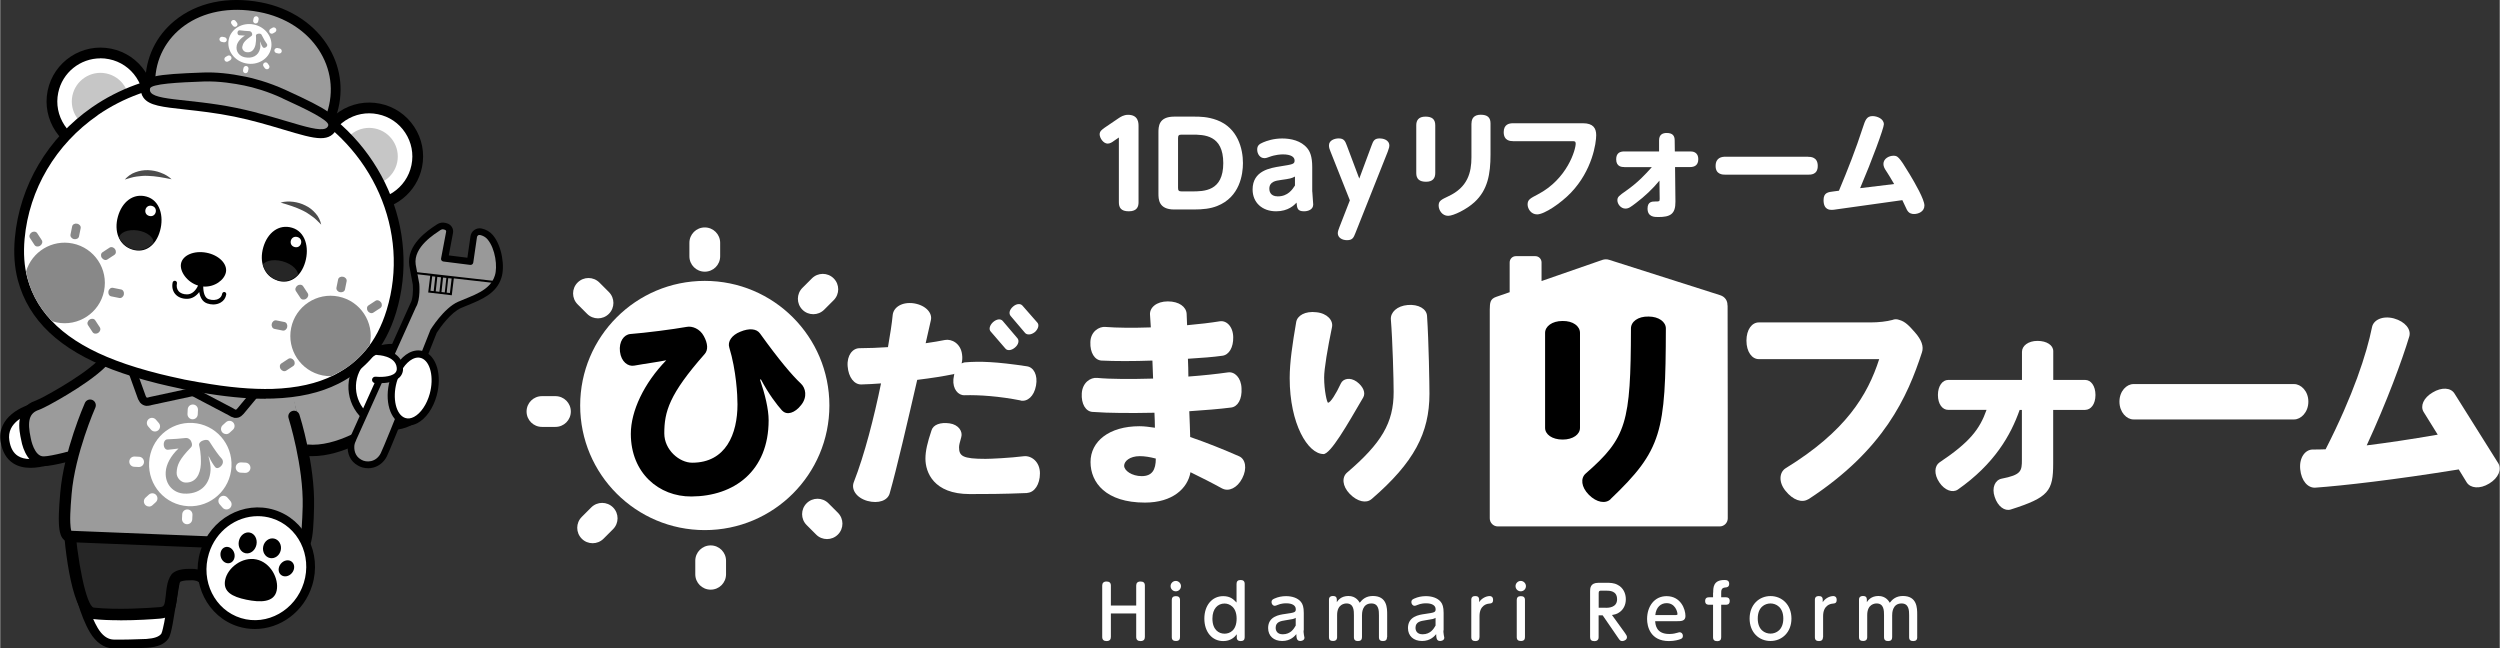 <?xml version="1.0" encoding="UTF-8"?>
<svg id="_レイヤー_2" data-name="レイヤー 2" xmlns="http://www.w3.org/2000/svg" width="116.97mm" height="30.34mm" xmlns:xlink="http://www.w3.org/1999/xlink" viewBox="0 0 331.57 86.02">
  <rect x="0" y="0" width="331.57" height="86.02" fill="#333333" stroke="none"/>
  <defs>
    <style>
      .cls-1, .cls-2, .cls-3, .cls-4 {
        fill: none;
      }

      .cls-2 {
        stroke: #000;
        stroke-width: 2.19px;
      }

      .cls-3 {
        clip-path: url(#clippath-1);
      }

      .cls-5 {
        fill: #fff;
      }

      .cls-6 {
        fill: #999;
      }

      .cls-7 {
        fill: #c6c6c6;
      }

      .cls-8 {
        fill: #9b9b9b;
      }

      .cls-9 {
        fill: #888;
      }

      .cls-10 {
        fill: #262626;
      }

      .cls-11 {
        opacity: .7;
      }

      .cls-4 {
        clip-path: url(#clippath);
      }
    </style>
    <clipPath id="clippath">
      <path class="cls-1" d="m36.66,37.12c1.73.61,3.29-.59,3.85-2.53.56-1.94-.25-3.95-1.82-4.5s-3.29.59-3.85,2.53c-.56,1.94.19,3.92,1.82,4.5Z"/>
    </clipPath>
    <clipPath id="clippath-1">
      <path class="cls-1" d="m17.43,33.01c1.72.59,3.29-.62,3.83-2.56s-.31-3.79-1.88-4.32-3.19.68-3.74,2.62c-.54,1.95.2,3.72,1.79,4.26Z"/>
    </clipPath>
  </defs>
  <g id="_レイヤー_2-2" data-name="レイヤー 2">
    <g>
      <g>
        <g>
          <path class="cls-5" d="m150.69,80.33v-2.65c0-.33.17-.54.57-.54.36,0,.58.14.58.54v6.81c0,.34-.17.55-.57.55-.35,0-.58-.14-.58-.55v-3.11h-3.36v3.11c0,.34-.17.55-.57.55-.35,0-.58-.15-.58-.55v-6.81c0-.32.17-.54.57-.54.35,0,.58.14.58.54v2.65h3.36Z"/>
          <path class="cls-5" d="m156.63,77.75c0,.38-.3.69-.69.69s-.69-.31-.69-.69.32-.69.69-.69.69.32.69.69Zm-1.22,1.84c0-.32.16-.51.54-.51.33,0,.55.13.55.51v4.93c0,.32-.15.51-.54.51-.33,0-.55-.13-.55-.51v-4.93Z"/>
          <path class="cls-5" d="m164,77.45c0-.32.16-.51.53-.51.32,0,.55.12.55.51v7.09c0,.34-.18.5-.52.5-.3,0-.53-.11-.53-.49v-.41c-.29.39-.82.9-1.8.9-1.49,0-2.5-1.23-2.5-2.98s1.02-2.98,2.5-2.98c.97,0,1.39.45,1.77.85v-2.48Zm-1.59,2.61c-.89,0-1.61.67-1.61,2,0,1.47.83,2,1.61,2,.7,0,1.6-.44,1.6-2s-.97-2-1.6-2Z"/>
          <path class="cls-5" d="m172.89,83.63c0,.11,0,.32.05.6,0,0,.07.34.07.36,0,.39-.44.44-.55.44-.47,0-.51-.38-.53-.91-.18.22-.74.91-1.87.91s-1.87-.67-1.87-1.72c0-1.54,1.46-1.76,2.27-1.87,1.24-.18,1.4-.21,1.4-.63,0-.51-.51-.78-1.26-.78-.16,0-.66,0-1.19.23-.13.06-.24.1-.34.1-.26,0-.43-.25-.43-.5,0-.27.17-.36.39-.46.49-.22,1-.32,1.54-.32.74,0,1.53.21,1.98.77.22.28.37.66.37,1.46v2.32Zm-1.04-1.67c-.26.15-.36.17-1.34.32-.63.1-1.32.2-1.32,1,0,.35.17.86.94.86,1.06,0,1.5-.77,1.72-1.16v-1.02Z"/>
          <path class="cls-5" d="m183.96,84.53c0,.33-.17.51-.53.51-.32,0-.54-.11-.54-.51v-2.9c0-.59,0-1.58-1-1.58-1.25,0-1.25,1.33-1.25,1.59v2.89c0,.34-.18.51-.53.51-.32,0-.54-.12-.54-.51v-2.91c0-.58,0-1.57-.98-1.57-.21,0-1.25.06-1.25,1.54v2.93c0,.11,0,.51-.54.51-.32,0-.54-.12-.54-.51v-4.97c0-.37.24-.49.52-.49.31,0,.52.11.52.49v.33c.15-.23.56-.82,1.54-.82s1.39.7,1.5.9c.33-.44.83-.9,1.74-.9,1.9,0,1.9,1.62,1.9,2.47v2.99Z"/>
          <path class="cls-5" d="m191.44,83.63c0,.11,0,.32.05.6,0,0,.07.34.07.36,0,.39-.44.44-.55.44-.47,0-.51-.38-.53-.91-.18.22-.74.91-1.87.91s-1.87-.67-1.87-1.72c0-1.54,1.46-1.76,2.27-1.87,1.24-.18,1.4-.21,1.4-.63,0-.51-.51-.78-1.26-.78-.16,0-.66,0-1.19.23-.13.06-.24.1-.34.1-.26,0-.43-.25-.43-.5,0-.27.17-.36.39-.46.49-.22,1-.32,1.54-.32.74,0,1.53.21,1.98.77.22.28.37.66.37,1.46v2.32Zm-1.04-1.67c-.26.15-.36.17-1.34.32-.63.1-1.32.2-1.32,1,0,.35.17.86.94.86,1.06,0,1.5-.77,1.72-1.16v-1.02Z"/>
          <path class="cls-5" d="m196.22,84.53c0,.11,0,.51-.53.51-.32,0-.55-.12-.55-.51v-4.97c0-.37.23-.49.51-.49.32,0,.53.11.53.49v.32c.29-.47.88-.81,1.41-.81.11,0,.44.04.44.5s-.24.47-.58.51c-.21.02-1.22.19-1.22,1.65v2.8Z"/>
          <path class="cls-5" d="m202.39,77.75c0,.38-.3.69-.69.69s-.69-.31-.69-.69.32-.69.69-.69.69.32.69.69Zm-1.22,1.84c0-.32.16-.51.54-.51.33,0,.55.13.55.51v4.93c0,.32-.15.51-.54.51-.33,0-.55-.13-.55-.51v-4.93Z"/>
          <path class="cls-5" d="m215.56,84.02c.15.21.23.35.23.51,0,.32-.35.51-.63.51-.26,0-.34-.14-.51-.38l-2.08-3.03h-.54v2.88c0,.12,0,.54-.56.54-.39,0-.57-.17-.57-.54v-6.05c0-.4,0-1.15,1.1-1.15h1.07c.45,0,.99,0,1.48.27.75.38,1.09,1.14,1.09,1.91s-.33,1.34-.78,1.68c-.38.3-.72.35-1.06.41l1.77,2.45Zm-2.6-3.39c.32,0,1.52,0,1.52-1.13s-.96-1.15-1.51-1.15h-.6c-.23,0-.33.06-.33.33v1.94h.93Z"/>
          <path class="cls-5" d="m219.53,82.39c.04.48.13,1.71,1.87,1.71.55,0,.86-.1,1.19-.19.06-.02.11-.04.19-.04.23,0,.43.19.43.48,0,.25-.13.36-.32.43-.2.08-.76.26-1.53.26-2.47,0-2.9-1.93-2.9-2.93,0-1.67.97-3.03,2.58-3.03,1.87,0,2.51,1.7,2.51,2.64,0,.68-.6.68-1.08.68h-2.94Zm2.77-.81c.1,0,.19,0,.19-.12,0-.29-.29-1.45-1.44-1.45-.77,0-1.4.54-1.5,1.58h2.75Z"/>
          <path class="cls-5" d="m227.23,78.61c0-.64,0-1.67,1.46-1.67.24,0,.66,0,.66.5,0,.45-.33.48-.51.49-.55.04-.55.42-.55.76v.54h.63c.26,0,.5.11.5.49,0,.49-.36.5-.5.5h-.63v4.32c0,.32-.15.51-.53.51-.32,0-.55-.12-.55-.51v-4.32h-.55c-.1,0-.5,0-.5-.49,0-.36.2-.5.5-.5h.55v-.61Z"/>
          <path class="cls-5" d="m234.83,79.07c1.53,0,2.78,1.16,2.78,2.98s-1.25,2.98-2.78,2.98-2.77-1.14-2.77-2.98,1.27-2.98,2.77-2.98Zm0,4.98c.75,0,1.7-.49,1.7-2s-.97-2-1.7-2-1.69.47-1.69,2,.96,2,1.69,2Z"/>
          <path class="cls-5" d="m241.79,84.53c0,.11,0,.51-.53.51-.32,0-.54-.12-.54-.51v-4.97c0-.37.23-.49.51-.49.32,0,.53.11.53.49v.32c.29-.47.88-.81,1.41-.81.11,0,.44.04.44.5s-.24.47-.58.51c-.21.02-1.22.19-1.22,1.65v2.8Z"/>
          <path class="cls-5" d="m254.3,84.53c0,.33-.17.51-.53.51-.32,0-.55-.11-.55-.51v-2.9c0-.59,0-1.58-1-1.58-1.25,0-1.25,1.33-1.25,1.59v2.89c0,.34-.18.51-.53.51-.32,0-.55-.12-.55-.51v-2.91c0-.58,0-1.57-.98-1.57-.21,0-1.25.06-1.25,1.54v2.93c0,.11,0,.51-.54.51-.32,0-.55-.12-.55-.51v-4.97c0-.37.24-.49.52-.49.31,0,.52.11.52.49v.33c.15-.23.56-.82,1.54-.82s1.39.7,1.5.9c.33-.44.83-.9,1.74-.9,1.9,0,1.9,1.62,1.9,2.47v2.99Z"/>
        </g>
        <g>
          <path class="cls-5" d="m147.68,18.73c-.17.12-.46.32-.77.32-.58,0-1.07-.74-1.07-1.24,0-.41.34-.64.66-.87l1.87-1.27c.26-.17.66-.44,1.24-.44,1.39,0,1.39,1.1,1.39,1.53v10.06c0,.52-.14,1.21-1.29,1.21-1.06,0-1.32-.51-1.32-1.21v-8.58l-.72.49Z"/>
          <path class="cls-5" d="m158.37,15.47c.73,0,1.79,0,3.03.46,2.76,1.03,3.45,3.8,3.45,5.7,0,1.49-.41,4.52-3.43,5.7-.89.35-1.84.46-3.14.46h-2.54c-2.1,0-2.1-1.39-2.1-2.13v-8.06c0-.78,0-2.13,2.1-2.13h2.63Zm-2.13,9.45c0,.34.09.47.47.47h1.33c1.64,0,4.2,0,4.2-3.75s-2.54-3.78-4.15-3.78h-1.38c-.37,0-.47.11-.47.47v6.59Z"/>
          <path class="cls-5" d="m174.05,25.41c0,.28.12,1.47.12,1.72,0,.7-.73.9-1.21.9-.9,0-.93-.43-1-1.15-.29.31-1.09,1.15-2.71,1.15-1.84,0-3.12-1.15-3.12-2.89,0-2.51,2.34-2.86,3.72-3.08,1.62-.26,1.85-.29,1.85-.77s-.51-.81-1.55-.81c-.25,0-1,.03-1.84.35-.21.08-.4.15-.61.15-.61,0-.96-.58-.96-1.13,0-.51.23-.73.78-.96.49-.21,1.39-.52,2.54-.52s2.5.29,3.32,1.29c.35.43.66,1.07.66,2.51v3.25Zm-2.3-1.99c-.46.24-.61.28-1.9.46-.64.09-1.5.21-1.5,1.16,0,.21.05,1.01,1.12,1.01,1.35,0,1.95-.93,2.28-1.44v-1.19Z"/>
          <path class="cls-5" d="m179.03,26.57l-2.56-6.45c-.14-.34-.21-.55-.21-.84,0-.67.75-.92,1.29-.92.72,0,.87.38,1.09.97l1.64,4.36,1.62-4.36c.23-.61.35-.97,1.1-.97.35,0,1.27.14,1.27.97,0,.12-.02.26-.21.78l-4.29,10.8c-.24.61-.38.95-1.12.95-.63,0-1.22-.32-1.22-.93,0-.23.12-.55.21-.78l1.39-3.57Z"/>
          <path class="cls-5" d="m190.36,22.96c0,.69-.34,1.15-1.22,1.15s-1.3-.37-1.3-1.15v-6.34c0-.64.29-1.15,1.22-1.15.83,0,1.3.31,1.3,1.15v6.34Zm4.81-6.59c0-.67.34-1.15,1.22-1.15s1.3.35,1.3,1.15v4.14c0,2.56-.37,4.7-2.13,6.31-1.06.97-2.79,1.81-3.49,1.81-.81,0-1.26-.77-1.26-1.36,0-.63.34-.78,1.3-1.24,2.56-1.19,3.05-3.15,3.05-5.16v-4.49Z"/>
          <path class="cls-5" d="m200.65,18.72c-.26,0-1.21,0-1.21-1.19,0-1.03.72-1.18,1.21-1.18h9.31c1.35,0,1.75.66,1.75,1.58,0,1.04-.51,4.66-3.35,7.63-1.32,1.38-3.52,2.88-4.49,2.88-.8,0-1.26-.74-1.26-1.32,0-.63.35-.81,1.33-1.32,3.95-2.05,5.05-5.96,5.05-6.75,0-.31-.17-.32-.37-.32h-7.98Z"/>
          <path class="cls-5" d="m215.43,22.16c-.26,0-1.07,0-1.07-1.03,0-.86.54-1.04,1.07-1.04h4.62v-1.47c0-.83.55-.98,1.01-.98.8,0,1.06.38,1.06.98l.02,1.47h2.04c.24,0,1.07,0,1.07,1.04,0,.8-.52,1.03-1.07,1.03h-2.01l.05,4.58c.02,1.68-.7,2.05-2.28,2.05-.5,0-1.42,0-1.42-1.13,0-.93.64-.93,1-.93.55,0,.61,0,.61-.35l-.03-2.42c-.9,1.1-1.95,2.08-3.08,2.94-.75.57-1,.77-1.44.77-.6,0-1.06-.6-1.06-1.1,0-.46.23-.61,1.15-1.26,1.61-1.13,2.56-2.18,3.42-3.14h-3.64Z"/>
          <path class="cls-5" d="m239.81,20.8c.35,0,1.29.02,1.29,1.21s-.95,1.16-1.29,1.16h-10.97c-.32,0-1.29,0-1.29-1.15s.87-1.23,1.29-1.23h10.97Z"/>
          <path class="cls-5" d="m251.23,24.41c-.63-1.07-.7-1.19-1.04-1.71-.21-.31-.38-.6-.38-.95,0-.73.78-1.09,1.32-1.09s.72.05,2.16,2.45c.69,1.15,1.96,3.34,1.96,4.15s-.8,1.13-1.38,1.13c-.32,0-.69-.08-.95-.57-.03-.05-.4-.84-.6-1.27l-8.65,1.21c-.4.06-.52.08-.7.08-.28,0-1.1,0-1.1-1.29,0-1.01.61-1.07,1.35-1.16l.69-.09c1.16-2.76,2.25-5.54,3.17-8.38.31-.95.49-1.52,1.29-1.52.58,0,1.5.34,1.5,1.09,0,.49-1.59,4.82-3.15,8.47l4.53-.55Z"/>
        </g>
        <g>
          <path class="cls-5" d="m229.12,40.51c.03-.55-.27-1.13-.96-1.35l-14.72-4.69c-.3-.1-.63-.09-.92.01l-8.06,2.8v-2.47c0-.46-.37-.83-.82-.83h-2.59c-.45,0-.82.37-.82.83v3.95l-1.79.62c-.82.28-.83.8-.85,1.67v27.71c0,.59.48,1.07,1.06,1.07h29.45c.58,0,1.06-.48,1.06-1.07,0,0,0-28.18-.02-28.25Z"/>
          <g>
            <circle class="cls-5" cx="93.46" cy="53.79" r="16.53"/>
            <path class="cls-5" d="m93.46,36.04c-1.13,0-2.04-.91-2.04-2.04v-1.79c0-1.13.91-2.04,2.04-2.04s2.04.91,2.04,2.04v1.79c0,1.13-.91,2.04-2.04,2.04Z"/>
            <path class="cls-5" d="m79.29,42.23c-.52,0-1.05-.2-1.44-.6l-1.26-1.26c-.8-.8-.8-2.09,0-2.89.8-.8,2.09-.8,2.89,0l1.26,1.26c.8.8.8,2.09,0,2.89-.4.4-.92.6-1.44.6Z"/>
            <path class="cls-5" d="m73.65,56.63h-1.79c-1.13,0-2.04-.91-2.04-2.04s.91-2.04,2.04-2.04h1.79c1.13,0,2.04.91,2.04,2.04s-.91,2.04-2.04,2.04Z"/>
            <path class="cls-5" d="m78.58,72.06c-.52,0-1.05-.2-1.44-.6-.8-.8-.8-2.09,0-2.89l1.26-1.26c.8-.8,2.09-.8,2.89,0,.8.8.8,2.09,0,2.89l-1.26,1.26c-.4.4-.92.6-1.44.6Z"/>
            <path class="cls-5" d="m94.24,78.22c-1.13,0-2.04-.91-2.04-2.04v-1.79c0-1.13.91-2.04,2.04-2.04s2.04.91,2.04,2.04v1.79c0,1.13-.91,2.04-2.04,2.04Z"/>
            <path class="cls-5" d="m109.67,71.51c-.52,0-1.05-.2-1.44-.6l-1.26-1.26c-.8-.8-.8-2.09,0-2.89.8-.8,2.09-.8,2.89,0l1.26,1.26c.8.8.8,2.09,0,2.89-.4.4-.92.6-1.44.6Z"/>
            <path class="cls-5" d="m107.85,41.68c-.52,0-1.05-.2-1.44-.6-.8-.8-.8-2.09,0-2.89l1.26-1.26c.8-.8,2.09-.8,2.89,0,.8.8.8,2.09,0,2.89l-1.26,1.26c-.4.4-.92.6-1.44.6Z"/>
            <path d="m103.73,54.48c-.73-.82-1.77-2.17-2.83-4.16l-.11.05c.65,1.9,1.14,3.89,1.14,5.38,0,6.74-4.57,10.08-10.24,10.11-4.32.03-8.04-3.12-8.04-8.31,0-3.02,1.74-6.71,4.7-9.76-1.17.24-2.88.46-4.24.71-.84.16-1.74-.52-1.9-1.85-.16-1.33.52-2.26,1.36-2.34,2.07-.16,5.65-.62,7.5-.95.71-.14,1.74.24,2.26,1.22.54.98.6,1.85.11,2.39-4.7,5.33-5.35,7.64-5.35,10.52,0,2.2,2.01,3.89,3.7,3.89,4.48,0,6.01-3.83,6.01-7.74,0-1.22-.16-4.48-1.09-7.55-.24-.76.3-1.63,1.47-2.09,1.17-.49,2.15-.41,2.61.24,2.5,3.48,4.27,5.57,5.41,6.63.65.6.9,1.79.05,2.85-.84,1.09-1.9,1.39-2.5.76Z"/>
          </g>
          <path class="cls-5" d="m135.36,53.12c-2.79-.55-5.47-.75-7.45-.69-.83.03-1.58-.81-1.47-2.13.03-.26.09-.49.12-.72-.09.06-.17.09-.29.09-1.12.23-2.73.49-4.63.72-1.27,5.52-2.73,11.82-3.65,15.05-.26.95-1.47,1.41-2.96,1.01-1.5-.43-2.16-1.55-1.81-2.47,1.44-3.68,2.7-8.63,3.62-13.12-.83.06-1.7.12-2.62.14s-1.7-.92-1.81-2.42c-.11-1.44.66-2.39,1.58-2.39,1.21,0,2.5-.06,3.77-.14.29-1.67.52-3.14.63-4.29.12-1.01,1.24-1.75,2.82-1.52,1.58.26,2.47,1.29,2.24,2.24-.2.86-.43,1.9-.69,3.05.98-.14,1.87-.29,2.56-.43.89-.17,2.1.46,2.27,1.93.06.43.03.81-.06,1.18.14-.06.26-.12.4-.14,2.04-.17,4.2-.09,8.26.52.89.12,1.47,1.15,1.21,2.56-.26,1.44-1.15,2.16-2.04,1.99Zm.89,12.28c-3.28.14-5.73.14-7.65.14-4.8,0-5.87-2.91-5.87-4.69,0-1.04.26-2.13.81-3.77.23-.75,1.18-1.09,2.39-.92,1.21.17,1.78,1.09,1.55,1.84-.2.66-.29,1.09-.29,1.32,0,1.18.46,1.55,3.51,1.55.72,0,3.25-.12,5.09-.35.98-.11,2.13.72,2.13,2.27,0,1.47-.72,2.53-1.67,2.59Zm-1.64-19.3c-.46.4-1.01.46-1.27.14l-1.96-2.27c-.26-.29-.14-.81.32-1.24.49-.43,1.01-.46,1.27-.17l1.98,2.33c.23.29.14.81-.34,1.21Zm2.62-2.04c-.46.37-1.01.4-1.27.12l-1.93-2.27c-.26-.32-.17-.81.32-1.24.46-.4.98-.43,1.24-.14l1.99,2.27c.26.29.14.83-.35,1.27Z"/>
          <path class="cls-5" d="m162.15,64.83c-1.47-.81-2.91-1.53-4.26-2.19-.37,2.16-2.39,4.03-6.04,4.03-5.18,0-7.22-2.65-7.22-5.38s2.45-4.75,6.5-4.75c.63,0,1.29.09,2.04.2,0-.6-.03-1.29-.06-1.99-3.05.06-5.98.06-8.23-.11-.89-.06-1.5-1.06-1.41-2.47.09-1.41,1.15-2.13,2.04-2.04,1.76.17,4.49.17,7.42.09-.03-.81-.06-1.61-.09-2.39-2.53.09-4.98.09-6.76,0-.89-.06-1.53-1.04-1.47-2.45.03-1.38,1.15-2.1,2.01-2.01,1.5.12,3.65.14,6.01.06-.03-.63-.09-1.21-.11-1.7-.06-.92.86-1.75,2.36-1.75s2.44.72,2.5,1.64c.03.46.03.98.06,1.52,1.58-.14,3.11-.32,4.34-.52.86-.14,1.75.66,1.78,2.1.03,1.35-.55,2.36-1.44,2.47-1.18.17-2.79.29-4.57.4.03.78.06,1.55.06,2.36,1.93-.14,3.77-.34,5.24-.55.89-.14,1.76.69,1.81,2.1.09,1.44-.49,2.45-1.38,2.56-1.55.2-3.48.35-5.55.49.06,1.24.09,2.39.12,3.42,2.1.72,4.34,1.61,6.5,2.56.83.37,1.09,1.61.4,2.93-.66,1.29-1.81,1.78-2.62,1.35Zm-10.99-4.32c-1.35,0-2.07.69-2.07,1.27,0,.66,1.04,1.38,2.33,1.38,1.38,0,1.87-.83,1.87-2.33-.75-.2-1.47-.32-2.13-.32Z"/>
          <path class="cls-5" d="m175.51,60.23c-2.04-.03-4.46-3.97-4.46-10.07,0-2.1.37-4.57.86-7.42.14-.89,1.21-1.5,2.68-1.32,1.44.14,2.27,1.09,2.07,1.99-.58,2.79-1.04,5.52-1.04,6.67,0,1.7.37,3.34.52,3.34.32,0,1.06-1.18,1.7-2.56.29-.63,1.21-.86,2.1-.23.89.66,1.21,1.5.86,2.1-2.13,3.65-4.32,7.51-5.29,7.51Zm6.39,5.98c-.69.6-1.87.34-2.88-.69-1.01-1.04-1.06-2.22-.37-2.82,4.57-3.91,6.19-6.59,6.19-10.7,0-1.64-.14-6.82-.37-9.64-.06-.92.81-1.78,2.24-1.9,1.44-.12,2.5.52,2.56,1.44.23,3.42.32,9.18.32,10.33,0,5.21-2.04,9.12-7.68,13.98Z"/>
          <path d="m207.26,58.31c-1.41,0-2.33-.69-2.33-1.55v-12.6c0-.86.92-1.58,2.3-1.58,1.41-.03,2.33.69,2.33,1.58v12.6c0,.86-.92,1.55-2.3,1.55Zm6.36,7.91c-.66.63-1.84.46-2.88-.58s-1.12-2.21-.43-2.82c5.44-4.75,5.98-6.73,6.01-19.25,0-.89.92-1.61,2.33-1.58,1.38,0,2.3.72,2.3,1.58-.03,13.72-.49,16.11-7.34,22.64Z"/>
          <path class="cls-5" d="m239.86,66.21c-.85.55-2.06.12-3.03-1.09-.97-1.18-.82-2.48,0-3,8-4.91,10.88-9.7,12.42-14.48h-15.97c-.91,0-1.64-.97-1.64-2.45s.73-2.42,1.64-2.42h14.85c1,0,2.12-.12,2.88-.33.27-.12.61-.12.91,0,.76.21,1.27.73,2.09,1.67.85.97,1.18,1.85.91,2.64-1.91,5.85-5,12.91-15.06,19.48Z"/>
          <path class="cls-5" d="m276.57,54.38h-4.24v7.09c0,3.67-.58,4.51-5.64,6.12-.79.24-1.7-.39-2.12-1.67-.42-1.24.06-2.24.91-2.42,2.61-.51,2.7-1,2.7-2.51v-6.61h-.3c-1.18,3.36-3.36,7.18-8.21,10.57-.67.45-1.73.12-2.45-.97-.73-1.09-.64-2.18.03-2.64,4-2.67,5.33-4.39,6.24-6.97h-5.09c-.76,0-1.36-.76-1.36-1.97s.61-2,1.36-2h9.79v-3.73c0-.79.82-1.45,2.06-1.45s2.09.58,2.09,1.36v3.82h4.24c.76,0,1.36.79,1.36,2s-.61,1.97-1.36,1.97Z"/>
          <path class="cls-5" d="m304.3,55.64h-21.33c-.88,0-1.85-.94-1.85-2.36s.97-2.33,1.85-2.33h21.33c.88,0,1.88.91,1.88,2.33s-1,2.36-1.88,2.36Z"/>
          <path class="cls-5" d="m330.16,64.15c-1.24.76-2.48.61-2.97-.15l-1.06-1.73c-8.6,1.39-15.3,2.15-19.03,2.42-.97.06-1.85-.88-2-2.45-.15-1.55.67-2.61,1.67-2.61.55,0,1.09,0,1.7-.03,3.67-7.18,5.45-12.7,6.15-16.18.18-.97,1.39-1.58,2.91-1.18,1.51.42,2.33,1.48,2.03,2.42-.94,3.12-2.97,8.64-5.64,14.42,2.67-.33,5.79-.79,9.42-1.42l-1.88-3.03c-.45-.76-.03-1.85,1.21-2.57,1.21-.73,2.39-.64,2.88.12l5.82,9.27c.48.79.06,1.94-1.21,2.7Z"/>
        </g>
      </g>
      <g>
        <g>
          <path class="cls-5" d="m4.93,53.98S.04,54.94.63,58.53c.56,3.41,3.51,3.19,5.69,2.57,2.07-.59-1.4-7.12-1.4-7.12Z"/>
          <path d="m4.01,62.06c-.9,0-1.66-.2-2.27-.59-.9-.57-1.46-1.52-1.68-2.84-.54-3.29,2.88-4.85,4.76-5.22l.43-.08.2.38c.46.87,2.73,5.32,1.96,7.14-.18.42-.49.7-.91.82-.91.26-1.74.39-2.48.39Zm.61-7.4c-1.08.3-3.82,1.32-3.41,3.79.16.99.54,1.66,1.15,2.04.83.52,2.11.54,3.8.06.07-.02.12-.05.16-.15.38-.9-.71-3.76-1.7-5.73Z"/>
        </g>
        <g>
          <path class="cls-8" d="m40.64,59.72c3.95.4,8.33-2.43,9.32-3.13,1.29-.91,1.88-1.77,2.61-2.59,1.03-1.16,1.45-2.5,1.02-4.3-.05-.25-.14-.49-.27-.72-.82-1.55-3.03-2.44-4.84-1.35-.2.13-.38.26-.54.41,0,0-6.85,2.55-9.75,2.2"/>
          <path d="m41.43,60.51c-.29,0-.58-.01-.86-.04l.15-1.51c3.88.4,8.31-2.64,8.8-2.99.94-.66,1.47-1.28,2.02-1.94.15-.18.3-.36.46-.53.94-1.05,1.2-2.17.85-3.63-.04-.2-.1-.37-.2-.54-.34-.64-.98-1.14-1.72-1.34-.71-.2-1.45-.1-2.07.27-.14.09-.28.19-.44.33l-.1.09-.13.05c-.29.11-7.05,2.62-10.1,2.24l.18-1.5c2.18.27,7.31-1.39,9.27-2.11.18-.15.35-.27.53-.39.99-.6,2.14-.75,3.26-.44,1.14.32,2.13,1.09,2.65,2.08.16.29.27.6.34.93.46,1.9.07,3.53-1.2,4.96-.15.17-.29.34-.44.51-.56.67-1.2,1.42-2.31,2.2-.82.58-4.9,3.3-8.97,3.3Z"/>
        </g>
        <g>
          <path class="cls-8" d="m14.31,47.27c-1.62,2.43-8.05,5.83-8.05,5.83-.11.08-1.1.57-1.33.64-2.01.66-1.95,2.54-1.52,4.51,0,0,.51,3.03,2.42,2.91,1.1-.02,4.28-.87,5.64-1.33.9-.3,4.17-2.11,6.01-4.04"/>
          <path d="m5.71,61.83c-1.84,0-2.71-2.15-2.93-3.46-.25-1.15-.95-4.29,1.95-5.24.18-.06,1.04-.48,1.18-.57l.05-.03c.06-.03,6.3-3.35,7.81-5.62l1.08.72c-1.67,2.5-7.83,5.8-8.27,6.04-.28.16-1.2.62-1.45.7-1.28.42-1.58,1.47-1.08,3.76.01.06.45,2.49,1.75,2.41.98-.02,4-.8,5.47-1.3.78-.26,3.95-1.99,5.76-3.88l.94.9c-1.93,2.02-5.32,3.89-6.28,4.21-1.37.47-4.63,1.34-5.83,1.36-.05,0-.1,0-.15,0Z"/>
        </g>
        <g>
          <path class="cls-5" d="m10.31,77.77s.79,3.6,2.11,5.82c.54.91,1.36,1.77,2.53,1.83.82.04,3.73-.04,4.45-.09,1.12-.07,1.98-.33,2.42-.95.21-.29.38-1.21.49-1.77l.78-4.66-12.79-.2Z"/>
          <path d="m15.65,86.02c-.3,0-.55,0-.73-.01-1.18-.06-2.22-.79-3.01-2.11-1.36-2.28-2.15-5.85-2.18-6l-.16-.72,14.21.22-.9,5.33c-.17.9-.33,1.65-.59,2.01-.51.72-1.42,1.1-2.86,1.19-.57.04-2.57.1-3.79.1Zm-4.59-7.65c.3,1.14.96,3.4,1.87,4.93.58.98,1.28,1.5,2.06,1.54.78.04,3.63-.04,4.39-.08,1.05-.07,1.7-.3,1.99-.7.13-.21.32-1.2.39-1.52l.67-3.99-11.36-.17Z"/>
        </g>
        <g>
          <path class="cls-10" d="m40.62,67.94s-2.24,12.32-4.68,12.66-1.82.32-4.67.18c-1.64-.08-2.46-.32-3.27-2.05-.29-.61-.67-1.47-.95-1.84,0,0-.36-.74-1.86-.67-1.5-.02-1.86.42-1.86.42-.27.38-.41.85-.49,1.38-.29,1.89-.03,3.13-1.67,3.27-2.85.23-6.32.33-8.86.06s-3.28-13.05-3.28-13.05"/>
          <path d="m15.89,82.28c-1.24,0-2.51-.04-3.67-.17-2.68-.29-3.63-8.74-3.95-13.75l1.51-.1c.4,6.22,1.65,12.1,2.61,12.34,3.08.33,7.12.07,8.72-.06.61-.05.7-.11.85-1.57.03-.33.07-.68.13-1.06.11-.72.31-1.27.63-1.71.2-.25.81-.77,2.46-.74,1.66-.07,2.32.71,2.5,1,.29.39.61,1.08.89,1.69l.12.25c.66,1.4,1.18,1.54,2.62,1.62l.88.05q1.53.08,2.87-.11l.78-.11c.64-.09,2.54-3.82,4.04-12.05l1.49.27c-.7,3.87-2.63,12.9-5.32,13.28l-.78.11c-1.46.21-1.52.21-3.16.12l-.88-.05c-1.91-.1-2.98-.49-3.92-2.48l-.12-.25c-.23-.5-.56-1.19-.75-1.45l-.08-.11h0c-.09-.09-.39-.3-1.14-.26h-.02s-.02,0-.02,0c-.83-.01-1.19.14-1.29.19-.13.21-.24.53-.3.98-.06.35-.09.69-.12.99-.14,1.29-.29,2.76-2.24,2.92-1.05.09-3.13.23-5.34.23Z"/>
        </g>
        <path class="cls-8" d="m14.08,48.56s-4.9,11.38-5.37,16.88c0,0-.25,2.62-.18,3.86.05.86.08,1.82.76,1.85l30.41,1.23c.68.04.77-.46.91-1.31.2-1.22.25-3.86.25-3.86.14-5.52-2.16-15.49-2.16-15.49"/>
        <path d="m39.79,73.15s-.08,0-.12,0l-30.4-1.23c-1.35-.07-1.44-1.59-1.49-2.5v-.07c-.07-1.28.17-3.86.18-3.97.47-5.56,3.16-11.67,3.27-11.93.17-.38.61-.56,1-.39.38.17.55.62.39,1-.03.06-2.7,6.14-3.15,11.45,0,.03-.24,2.59-.18,3.76v.07c.02.31.05.86.14,1.07l30.31,1.22c.05-.15.1-.45.14-.68.19-1.15.23-3.72.24-3.75.13-5.33-1.85-11.67-1.87-11.73-.13-.4.09-.82.49-.95.4-.13.82.09.95.49.09.27,2.08,6.64,1.94,12.22,0,.1-.04,2.7-.25,3.96-.13.78-.32,1.95-1.58,1.95Zm-30.33-2.68h0,0Z"/>
        <g>
          <g>
            <path class="cls-2" d="m25.42,51.46l-5.57,1.2c-.39.1-.41.18-.55-.12l-1.26-3.49,7.37,2.4Z"/>
            <path class="cls-8" d="m25.42,51.46l-5.57,1.2c-.39.1-.41.18-.55-.12l-1.26-3.49,7.37,2.4Z"/>
          </g>
          <g>
            <path class="cls-2" d="m25.87,51.52l5.02,2.64c.35.2.35.28.56.03l2.31-2.78-7.89.11Z"/>
            <path class="cls-8" d="m25.87,51.52l5.02,2.64c.35.2.35.28.56.03l2.31-2.78-7.89.11Z"/>
          </g>
        </g>
        <g>
          <ellipse class="cls-5" cx="25.2" cy="61.63" rx="5.53" ry="5.47" transform="translate(-37.71 83.4) rotate(-86.85)"/>
          <path class="cls-5" d="m25.52,55.62s-.02,0-.04,0c-.37-.02-.66-.34-.64-.72l.03-.6c.02-.37.32-.66.72-.64.37.02.66.34.64.72l-.03.6c-.02.36-.32.64-.68.64Z"/>
          <path class="cls-5" d="m20.52,57.24c-.19,0-.38-.08-.51-.23l-.39-.45c-.25-.28-.22-.71.06-.96.28-.25.71-.22.96.06l.39.45c.25.28.22.71-.06.96-.13.11-.29.17-.45.17Z"/>
          <path class="cls-5" d="m18.39,61.95s-.02,0-.04,0l-.59-.03c-.37-.02-.66-.34-.64-.72.02-.37.34-.66.72-.64l.59.03c.37.02.66.34.64.72-.02.36-.32.64-.68.64Z"/>
          <path class="cls-5" d="m32.51,62.73s-.02,0-.04,0l-.59-.03c-.37-.02-.66-.34-.64-.72.02-.37.33-.66.72-.64l.59.03c.37.02.66.34.64.72-.02.36-.32.64-.68.64Z"/>
          <path class="cls-5" d="m19.73,67.19c-.18,0-.37-.08-.5-.22-.25-.28-.23-.71.05-.96l.44-.4c.28-.25.71-.23.96.05.25.28.23.71-.05.96l-.44.4c-.13.12-.29.18-.46.18Z"/>
          <path class="cls-5" d="m24.79,69.54s-.02,0-.04,0c-.37-.02-.66-.34-.64-.72l.03-.6c.02-.37.32-.66.72-.64.37.02.66.34.64.72l-.03.6c-.02.36-.32.64-.68.64Z"/>
          <path class="cls-5" d="m30.01,67.58c-.19,0-.38-.08-.51-.23l-.39-.45c-.25-.28-.22-.71.06-.96.28-.25.71-.22.96.06l.39.45c.25.28.22.71-.06.96-.13.11-.29.17-.45.17Z"/>
          <path class="cls-5" d="m29.96,57.58c-.18,0-.37-.08-.5-.22-.25-.28-.23-.71.05-.96l.44-.4c.28-.25.71-.23.96.05.25.28.23.71-.05.96l-.44.4c-.13.12-.29.18-.46.18Z"/>
          <path class="cls-8" d="m28.51,61.96c-.22-.28-.53-.74-.84-1.41l-.04.02c.18.63.3,1.29.27,1.78-.12,2.21-1.66,3.22-3.5,3.13-1.4-.07-2.55-1.17-2.45-2.87.05-.99.68-2.17,1.7-3.11-.38.06-.94.1-1.38.16-.28.04-.55-.2-.58-.64-.03-.44.21-.73.48-.74.67-.02,1.84-.1,2.44-.18.23-.03.56.11.71.44.16.33.16.62,0,.78-1.62,1.66-1.87,2.41-1.92,3.35-.04.72.58,1.31,1.13,1.34,1.45.08,2.01-1.15,2.08-2.43.02-.4.03-1.47-.22-2.49-.07-.25.13-.53.51-.66.39-.14.7-.1.84.13.75,1.18,1.28,1.9,1.63,2.27.2.21.26.6-.03.94-.29.34-.64.42-.82.2Z"/>
        </g>
        <g>
          <g>
            <circle class="cls-5" cx="51.9" cy="51.32" r="5.22"/>
            <path d="m51.89,57.04c-1.22,0-2.39-.39-3.39-1.12-2.53-1.87-3.07-5.46-1.19-7.99,1.88-2.53,5.46-3.07,7.99-1.19h0c2.53,1.87,3.07,5.46,1.19,7.99-.91,1.23-2.24,2.03-3.75,2.25-.29.04-.57.06-.86.06Zm.02-10.44c-1.45,0-2.88.66-3.8,1.91-1.55,2.09-1.11,5.05.99,6.6,1.01.75,2.26,1.06,3.51.87,1.25-.19,2.35-.85,3.1-1.86,1.55-2.09,1.11-5.05-.99-6.6h0c-.84-.62-1.83-.92-2.8-.92Z"/>
          </g>
          <g>
            <g>
              <path d="m48.78,62.11c-.48,0-.95-.12-1.34-.36-.96-.52-1.46-1.54-1.34-2.77.03-.35.21-.78.33-1l7.98-17.73c.32-.51.38-1.74.32-2.48l-.47-2.53c-.39-2.77,2.44-4.66,3.51-5.36l.18-.12c.33-.22.73-.29,1.11-.19l.18.05c.57.15.93.71.82,1.29l-.56,2.97,2.47.31.41-2.85c.05-.33.23-.64.51-.83.27-.19.62-.27.95-.2.6.12,1.13.43,1.51.88,1.23,1.47,1.61,4.21,1.13,5.66-.64,2.08-2.65,2.9-4.42,3.62-.32.13-.63.26-.94.39-1.31.58-2.73,2.51-3.22,3.29-.51,1.29-6,15.19-6.62,16.4-.37.73-.99,1.25-1.73,1.46-.25.07-.51.11-.77.11Zm7.17-20.95l-7.95,17.67c-.04.08-.12.28-.13.35-.07.74.32.95.45,1.02.18.11.46.16.73.09.26-.08.47-.26.62-.56.49-.97,4.91-12.11,6.58-16.32l.07-.14c.08-.13,1.92-3.11,4.06-4.05.32-.14.65-.28.99-.41,1.54-.63,3-1.22,3.39-2.51.28-.84.05-2.87-.74-3.9l-.37,2.56c-.1.67-.73,1.16-1.4,1.07l-3.57-.45c-.34-.04-.65-.23-.85-.5-.2-.28-.28-.63-.22-.96l.43-2.26c-.95.7-2.21,1.84-2.03,3.1l.49,2.62c.02.24.19,2.34-.55,3.59Zm5.93-6.45s0,0,0,0h0Zm-2.94-3.47h0s0,0,0,0Z"/>
              <path class="cls-6" d="m47.22,58.38c-.09.16-.22.5-.24.69-.05.49,0,1.41.91,1.91.68.41,1.96.36,2.58-.85s6.61-16.4,6.61-16.4c0,0,1.75-2.86,3.66-3.7s4.25-1.45,4.87-3.47c.38-1.13.09-3.55-.97-4.81-.25-.3-.61-.5-1-.58h0c-.19-.04-.37.09-.4.29l-.49,3.37c-.03.2-.21.33-.4.31l-3.57-.45c-.2-.03-.34-.21-.3-.41l.67-3.54c.02-.12-.05-.23-.17-.26l-.18-.05c-.13-.03-.27,0-.38.07-.75.52-3.64,2.24-3.31,4.58.41,2.2.48,2.58.48,2.58,0,0,.19,2.07-.45,3.09l-7.94,17.65Z"/>
            </g>
            <path d="m65.38,37.25l-10.14-1.15-.03.27,1.83.21-.27,2.22,3.13.37.27-2.24,5.18.59.03-.27Zm-6.91-.46l-.21,1.92-.49-.06.21-1.92.49.06Zm.27.03l.44.05-.21,1.92-.44-.05.21-1.92Zm-1.44-.17l.41.05-.21,1.92-.43-.05.23-1.91Zm2.36,2.22l-.44-.05.21-1.92.45.05-.23,1.91Z"/>
          </g>
          <g>
            <ellipse class="cls-5" cx="54.79" cy="51.47" rx="4.59" ry="2.79" transform="translate(-8.07 92.69) rotate(-76.47)"/>
            <path d="m54.12,56.45c-.24,0-.48-.04-.71-.12-1.72-.59-2.48-3.18-1.73-5.9.46-1.68,1.42-3.03,2.55-3.63.65-.34,1.32-.41,1.93-.2,1.72.59,2.48,3.18,1.73,5.9h0c-.47,1.68-1.42,3.03-2.55,3.63-.41.21-.82.32-1.22.32Zm1.33-9.02c-.25,0-.51.07-.78.21-.89.47-1.69,1.64-2.08,3.05-.6,2.16-.09,4.33,1.12,4.75.37.13.76.08,1.18-.14.89-.47,1.69-1.64,2.08-3.05h0c.6-2.16.09-4.33-1.12-4.75-.13-.04-.27-.07-.41-.07Zm1.99,4.94h0,0Z"/>
          </g>
          <g>
            <path class="cls-5" d="m50.06,46.69s2.77.06,2.96,2.07-3.28,1.64-3.28,1.64"/>
            <path d="m50.39,50.85c-.35,0-.62-.03-.69-.03-.23-.03-.4-.23-.38-.47.03-.23.23-.4.47-.38.52.06,2.02.08,2.59-.49.18-.18.25-.39.22-.69-.15-1.62-2.53-1.69-2.55-1.69-.23,0-.42-.2-.42-.43,0-.23.19-.42.42-.42,0,0,0,0,0,0,1.09.02,3.2.56,3.38,2.45.05.54-.11,1.02-.47,1.37-.66.65-1.83.76-2.59.76Z"/>
          </g>
        </g>
        <g>
          <g>
            <g>
              <path class="cls-5" d="m47.66,27.06c3.48.71,6.88-1.53,7.59-5.01s-1.53-6.88-5.01-7.59c-3.48-.71-6.88,1.53-7.59,5.01-.71,3.48,1.53,6.88,5.01,7.59Z"/>
              <path d="m48.95,27.9c-.47,0-.95-.05-1.43-.15h0c-3.86-.79-6.36-4.57-5.57-8.43.38-1.87,1.47-3.48,3.06-4.53s3.5-1.42,5.37-1.04c1.87.38,3.48,1.47,4.53,3.06,1.05,1.59,1.42,3.5,1.04,5.37-.69,3.38-3.68,5.72-7,5.72Zm-1.15-1.54c3.09.63,6.12-1.37,6.75-4.46.31-1.5.01-3.02-.83-4.3s-2.13-2.15-3.63-2.45c-1.5-.31-3.02-.01-4.3.83-1.27.84-2.15,2.13-2.45,3.63-.63,3.09,1.37,6.12,4.46,6.75h0Z"/>
            </g>
            <path class="cls-7" d="m48.18,24.48c-2.05-.42-3.38-2.43-2.96-4.48s2.43-3.38,4.48-2.96,3.38,2.43,2.96,4.48-2.43,3.38-4.48,2.96Z"/>
          </g>
          <g>
            <g>
              <path class="cls-5" d="m12,19.76c3.48.71,6.88-1.53,7.59-5.01.71-3.48-1.53-6.88-5.01-7.59s-6.88,1.53-7.59,5.01c-.71,3.48,1.53,6.88,5.01,7.59Z"/>
              <path d="m13.31,20.61c-.48,0-.97-.05-1.45-.15h0c-3.86-.79-6.36-4.57-5.57-8.43.79-3.86,4.57-6.36,8.43-5.57,1.87.38,3.48,1.47,4.53,3.06,1.05,1.59,1.42,3.5,1.04,5.37-.38,1.87-1.47,3.48-3.06,4.53-1.18.78-2.54,1.19-3.92,1.19Zm-.02-12.87c-2.66,0-5.05,1.87-5.6,4.57-.31,1.5-.01,3.02.83,4.3.84,1.27,2.13,2.15,3.63,2.45h0c1.5.31,3.02.01,4.3-.83,1.27-.84,2.15-2.13,2.45-3.63.31-1.5.01-3.02-.83-4.3-.84-1.27-2.13-2.15-3.63-2.45-.39-.08-.77-.12-1.15-.12Z"/>
            </g>
            <path class="cls-7" d="m12.53,17.18c-2.05-.42-3.38-2.43-2.96-4.48.42-2.05,2.43-3.38,4.48-2.96s3.38,2.43,2.96,4.48c-.42,2.05-2.43,3.38-4.48,2.96Z"/>
          </g>
          <g>
            <path class="cls-5" d="m12.56,14.76c3.4-2.35,7.47-3.89,11.9-4.32,1.31-.13,2.66-.16,4.02-.08,1.27.06,3.93.56,3.97.57.03,0,2.45.53,3.56.93,1.27.43,2.49.97,3.64,1.58,10.38,5.48,15.52,17.12,12.24,27.87-.62,2.04-1.56,3.99-2.94,5.61-1.19,1.4-2.58,2.47-4.1,3.27,0,0-.14.07-.29.15-2.48,1.24-5.34,1.78-8.41,1.89-3.07.09-6.34-.27-9.68-.86-.68-.12-1.36-.25-2.05-.38l-.16-.03c-.06-.01-.11-.02-.16-.04-1.01-.22-2.02-.44-3.01-.68-2.06-.51-4.05-1.1-5.92-1.81-5.95-2.24-10.64-5.66-12.19-11.42-.47-1.75-.55-3.58-.38-5.39.63-6.98,4.41-13.02,9.97-16.87Z"/>
            <path d="m35.21,52.9c-2.59,0-5.51-.29-8.88-.88h-.07c-.66-.13-1.32-.25-1.99-.38l-.14-.03c-.09-.02-.16-.03-.23-.06-1.21-.26-2.14-.47-2.99-.68-2.28-.57-4.24-1.17-5.99-1.83-7.03-2.65-11.15-6.53-12.58-11.86-.45-1.68-.59-3.57-.4-5.62.63-6.95,4.37-13.27,10.25-17.34h0c3.57-2.47,7.79-4,12.2-4.43,1.35-.14,2.74-.17,4.12-.08,1.32.07,4.04.58,4.06.58.03,0,2.5.54,3.65.95,1.26.43,2.51.97,3.72,1.62,10.63,5.61,15.91,17.65,12.56,28.63-.71,2.31-1.74,4.28-3.07,5.84-1.21,1.41-2.65,2.57-4.3,3.43l-.29.15c-2.42,1.21-5.26,1.85-8.69,1.96-.31,0-.62.01-.93.01ZM12.93,15.29c-5.57,3.85-9.1,9.83-9.7,16.4-.17,1.89-.05,3.63.36,5.16,1.32,4.9,5.18,8.49,11.79,10.98,1.71.65,3.62,1.23,5.84,1.79.85.21,1.77.42,2.99.68l.09.02s.05.01.07.02l.16.03c.65.13,1.31.24,1.97.36h.07c3.69.66,6.81.93,9.54.86,3.24-.11,5.9-.7,8.14-1.82l.28-.15c1.5-.78,2.81-1.83,3.91-3.12,1.22-1.42,2.16-3.23,2.82-5.38,3.17-10.39-1.84-21.79-11.93-27.11-1.15-.61-2.34-1.13-3.54-1.54-1.08-.39-3.46-.9-3.49-.91-.02,0-2.64-.5-3.87-.56-1.32-.08-2.63-.05-3.92.08-4.2.41-8.2,1.86-11.59,4.2h0Z"/>
          </g>
          <g>
            <g>
              <path d="m42.14,16.71c-1.65,0-4.23-.53-8.03-1.36-.92-.2-1.82-.39-2.65-.57-4.59-.94-11.17-2.64-11.24-2.65-.58-.15-.98-.67-.97-1.27.03-3.19,1.4-6.07,3.87-8.1C26.07.34,30.14-.53,34.58.31c3.95.75,7.27,2.97,9.08,6.11,1.62,2.78,1.93,6,.87,9.07-.29.86-1.03,1.23-2.4,1.23Z"/>
              <path class="cls-8" d="m43.31,15.07c2.05-5.97-1.9-12.14-8.97-13.48-7.97-1.51-13.74,3.16-13.79,9.29,0,0,6.57,1.7,11.17,2.64s11.22,2.64,11.59,1.55Z"/>
            </g>
            <g>
              <path d="m42.53,18.33c-1.15,0-2.73-.47-5.03-1.16-1.92-.57-4.09-1.22-6.45-1.7-2.41-.49-4.67-.74-6.49-.94-3.09-.34-4.8-.52-5.56-1.57-.29-.4-.4-.89-.32-1.39.2-1.46,1.88-1.72,8.25-1.95,1.67-.06,3.51.12,5.64.56.8.16,2.94.67,5.36,1.79,5.64,2.57,6.9,3.46,6.76,4.75,0,.04,0,.07-.02.11-.1.5-.4.92-.83,1.18-.36.22-.79.32-1.31.32Zm-.07-1.29h0,0Z"/>
              <path class="cls-8" d="m37.44,13.05c3.15,1.43,6.15,2.89,6.08,3.55-.34,1.68-5.68-.95-12.22-2.29s-11.78-.87-11.43-2.55c.07-.65,3.84-.83,7.12-.95,2.08-.07,4.11.28,5.36.53s3.12.78,5.1,1.7Z"/>
            </g>
            <g>
              <ellipse class="cls-5" cx="33.12" cy="5.83" rx="2.63" ry="2.87" transform="translate(20.77 37.11) rotate(-78.44)"/>
              <path class="cls-5" d="m33.89,3.11s-.05,0-.07,0c-.18-.04-.3-.22-.27-.4l.06-.28c.04-.18.22-.3.4-.27.18.04.3.22.27.4l-.06.28c-.03.16-.17.27-.33.27Z"/>
              <path class="cls-5" d="m31.14,3.56c-.11,0-.21-.05-.28-.14l-.18-.24c-.11-.15-.08-.36.08-.47.15-.11.36-.08.47.08l.18.24c.11.15.08.36-.08.47-.06.04-.13.06-.2.06Z"/>
              <path class="cls-5" d="m29.72,5.61s-.05,0-.07,0l-.3-.06c-.18-.04-.3-.22-.27-.4.04-.18.22-.3.4-.27l.3.06c.18.04.3.22.27.4-.03.16-.17.27-.33.27Z"/>
              <path class="cls-5" d="m37.01,7.1s-.05,0-.07,0l-.3-.06c-.18-.04-.3-.22-.27-.4.04-.18.22-.3.4-.27l.3.06c.18.04.3.22.27.4-.03.16-.17.27-.33.27Z"/>
              <path class="cls-5" d="m30.07,8.19c-.12,0-.23-.06-.29-.17-.1-.16-.04-.37.12-.47l.26-.15c.16-.1.37-.04.47.12s.04.37-.12.47l-.26.15c-.05.03-.11.05-.17.05Z"/>
              <path class="cls-5" d="m32.54,9.7s-.05,0-.07,0c-.18-.04-.3-.22-.26-.4l.06-.28c.04-.18.22-.3.4-.26.18.04.3.22.26.4l-.06.28c-.03.16-.17.27-.33.27Z"/>
              <path class="cls-5" d="m35.38,9.19c-.11,0-.21-.05-.28-.14l-.17-.24c-.11-.15-.08-.36.08-.47.15-.11.37-.08.47.08l.17.24c.11.15.08.36-.08.47-.06.04-.13.06-.2.06Z"/>
              <path class="cls-5" d="m36.02,4.47c-.12,0-.23-.06-.29-.17-.1-.16-.04-.37.12-.47l.26-.15c.16-.1.37-.04.47.12.1.16.04.37-.12.47l-.26.15c-.05.03-.11.05-.17.05Z"/>
              <path class="cls-8" d="m34.82,6.26c-.1-.15-.23-.39-.34-.73h-.02c.05.32.07.64.02.87-.21,1.03-1.08,1.39-2.03,1.2-.72-.14-1.24-.75-1.08-1.55.09-.46.5-.97,1.09-1.33-.2,0-.5-.03-.73-.04-.15,0-.27-.14-.26-.35.01-.21.16-.33.3-.31.35.05.96.1,1.28.11.12,0,.28.1.34.26.06.17.04.3-.06.37-.95.65-1.13.99-1.22,1.43-.07.34.21.66.5.72.75.15,1.12-.38,1.25-.98.04-.19.11-.69.06-1.19-.02-.12.1-.24.31-.27.21-.03.37.01.43.13.31.62.54,1,.7,1.2.09.11.09.31-.08.44-.17.14-.36.15-.44.03Z"/>
            </g>
          </g>
        </g>
        <g>
          <ellipse class="cls-5" cx="33.96" cy="75.37" rx="7.51" ry="7.17" transform="translate(-48.07 85.6) rotate(-72.85)"/>
          <path d="m33.77,83.44c-.73,0-1.47-.11-2.19-.33-4.08-1.26-6.34-5.76-5.02-10.02,1.32-4.27,5.71-6.71,9.8-5.45,4.08,1.26,6.34,5.76,5.02,10.02h0c-1.08,3.51-4.24,5.78-7.6,5.78Zm.39-14.97c-2.86,0-5.56,1.95-6.48,4.96-1.13,3.65.78,7.49,4.25,8.56,3.47,1.07,7.21-1.03,8.34-4.68,1.13-3.65-.78-7.49-4.25-8.56-.61-.19-1.24-.28-1.85-.28Zm6.66,9.01h0,0Z"/>
        </g>
        <g>
          <path d="m36.67,78.34c-.33,1.59-2.15,1.6-4.03,1.21s-3.13-1.06-2.8-2.64,2.25-3.09,4.13-2.7,3.03,2.55,2.7,4.13Z"/>
          <g>
            <ellipse cx="32.82" cy="72.03" rx="1.4" ry="1.19" transform="translate(-44.42 89.32) rotate(-78.13)"/>
            <ellipse cx="30.16" cy="73.63" rx=".93" ry="1.1" transform="translate(-18.74 10.86) rotate(-15.64)"/>
            <ellipse cx="37.96" cy="75.4" rx="1.13" ry=".96" transform="translate(-44.4 56.88) rotate(-50.61)"/>
            <ellipse cx="36.05" cy="72.74" rx="1.32" ry="1.19" transform="translate(-42.55 93.05) rotate(-78.13)"/>
          </g>
        </g>
        <g>
          <path d="m36.7,37.2c1.74.6,3.2-.51,3.76-2.44s.02-4.03-1.75-4.55-3.27.68-3.82,2.61c-.55,1.93.08,3.78,1.82,4.37Z"/>
          <g>
            <g class="cls-4">
              <ellipse class="cls-10" cx="37.08" cy="36.06" rx="1.44" ry="2.49" transform="translate(-7.45 62.38) rotate(-74.8)"/>
            </g>
            <ellipse class="cls-5" cx="39.23" cy="32.1" rx=".69" ry=".7" transform="translate(-1.24 62.63) rotate(-76.32)"/>
          </g>
        </g>
        <g>
          <path d="m29.78,38.73c-.15-.03-.31.08-.34.23-.05.3-.21.52-.46.66-.35.21-.86.23-1.33.07-.54-.18-.72-.93-.72-1.68,1.5.11,2.81-.87,3.01-1.91.21-1.11-.95-2.27-2.6-2.58-1.65-.31-3.15.34-3.36,1.45-.2,1.03.8,2.46,2.26,2.91-.27.6-.76,1.17-1.46,1.17-.49,0-.89-.15-1.13-.44-.22-.26-.29-.63-.21-1.02.03-.16-.07-.31-.23-.34-.15-.03-.31.07-.34.23-.12.57,0,1.11.33,1.51.35.42.9.65,1.55.65h.03c.7,0,1.24-.4,1.62-.9.1.62.38,1.28,1.05,1.51.27.09.54.14.8.14.37,0,.71-.09,1-.26.4-.23.65-.6.73-1.06.03-.16-.08-.31-.23-.34Z"/>
          <g>
            <path d="m17.47,33.09c1.75.58,3.2-.54,3.73-2.48.54-1.94-.02-4.03-1.79-4.53s-3.26.71-3.8,2.65c-.54,1.94.11,3.78,1.86,4.36Z"/>
            <g>
              <g class="cls-3">
                <ellipse class="cls-10" cx="18.03" cy="31.9" rx="1.34" ry="2.31" transform="translate(-16.21 44.93) rotate(-81.36)"/>
              </g>
              <ellipse class="cls-5" cx="19.95" cy="27.98" rx=".69" ry=".7" transform="translate(-11.84 41.04) rotate(-76.85)"/>
            </g>
          </g>
          <path class="cls-11" d="m22.73,23.78c-1.1-.22-2.11-.42-3.14-.45-.51-.03-1.02.02-1.52.09-.52.07-1,.24-1.55.4.37-.42.85-.78,1.4-.97.54-.2,1.13-.3,1.7-.28.58.03,1.14.13,1.67.34.53.2,1.03.47,1.44.87Z"/>
          <path class="cls-11" d="m37.2,26.87c.54-.16,1.11-.16,1.66-.1.56.07,1.11.23,1.62.49.52.24.98.61,1.35,1.04.39.42.63.96.75,1.5-.41-.39-.74-.78-1.17-1.07-.41-.3-.82-.58-1.28-.8-.91-.45-1.89-.75-2.95-1.06Z"/>
          <g>
            <path class="cls-9" d="m13.77,38.6c.59-2.89-1.27-5.71-4.16-6.3-2.74-.56-5.41,1.09-6.19,3.72.47,2.5,1.58,4.67,3.47,6.59.19.06.38.11.58.16,2.89.59,5.71-1.27,6.3-4.16Z"/>
            <path class="cls-9" d="m10.2,29.67c-.31-.06-.61.1-.66.36l-.22,1.09c-.05.27.15.53.47.6.31.06.61-.1.66-.36l.22-1.09c.05-.27-.15-.53-.47-.6Z"/>
            <path class="cls-9" d="m4.9,30.93c-.15-.23-.49-.27-.75-.09s-.36.5-.21.73l.61.93c.15.23.49.27.75.09s.36-.5.21-.73l-.61-.93Z"/>
            <path class="cls-9" d="m12.6,42.49c-.15-.23-.49-.27-.75-.09-.27.18-.36.5-.21.73l.61.93c.15.23.49.27.75.09.27-.18.36-.5.21-.73l-.61-.93Z"/>
            <path class="cls-9" d="m16.04,38.4l-1.09-.22c-.27-.05-.53.15-.6.47-.06.31.1.61.36.66l1.09.22c.27.05.53-.15.6-.47.06-.31-.1-.61-.36-.66Z"/>
            <path class="cls-9" d="m15.23,33.06c-.18-.27-.5-.36-.73-.21l-.93.61c-.23.15-.27.49-.09.75s.5.36.73.21l.93-.61c.23-.15.27-.49.09-.75Z"/>
            <path class="cls-9" d="m44.89,39.34c-2.89-.59-5.71,1.27-6.3,4.16-.59,2.89,1.27,5.71,4.16,6.3.4.08.79.11,1.18.1.25-.12.49-.25.72-.38.15-.09.29-.15.29-.15,1.58-.83,2.96-2.04,4.08-3.64,0-.03.02-.06.02-.09.59-2.89-1.27-5.71-4.16-6.3Z"/>
            <path class="cls-9" d="m45.07,38.76c.31.06.61-.1.66-.36l.22-1.09c.05-.27-.15-.53-.47-.6-.31-.06-.61.1-.66.36l-.22,1.09c-.05.27.15.53.47.6Z"/>
            <path class="cls-9" d="m39.83,39.54c.15.23.49.27.75.09s.36-.5.21-.73l-.61-.93c-.15-.23-.49-.27-.75-.09s-.36.5-.21.73l.61.93Z"/>
            <path class="cls-9" d="m38.07,43.38c.06-.31-.1-.61-.36-.66l-1.09-.22c-.27-.05-.53.15-.6.47s.1.61.36.66l1.09.22c.27.05.53-.15.6-.47Z"/>
            <path class="cls-9" d="m38.22,47.6l-.93.61c-.23.15-.27.49-.09.75s.5.36.73.21l.93-.61c.23-.15.27-.49.09-.75s-.5-.36-.73-.21Z"/>
            <path class="cls-9" d="m49.49,41.47l.93-.61c.23-.15.27-.49.09-.75s-.5-.36-.73-.21l-.93.61c-.23.15-.27.49-.09.75.18.27.5.36.73.21Z"/>
          </g>
        </g>
      </g>
    </g>
  </g>
</svg>
